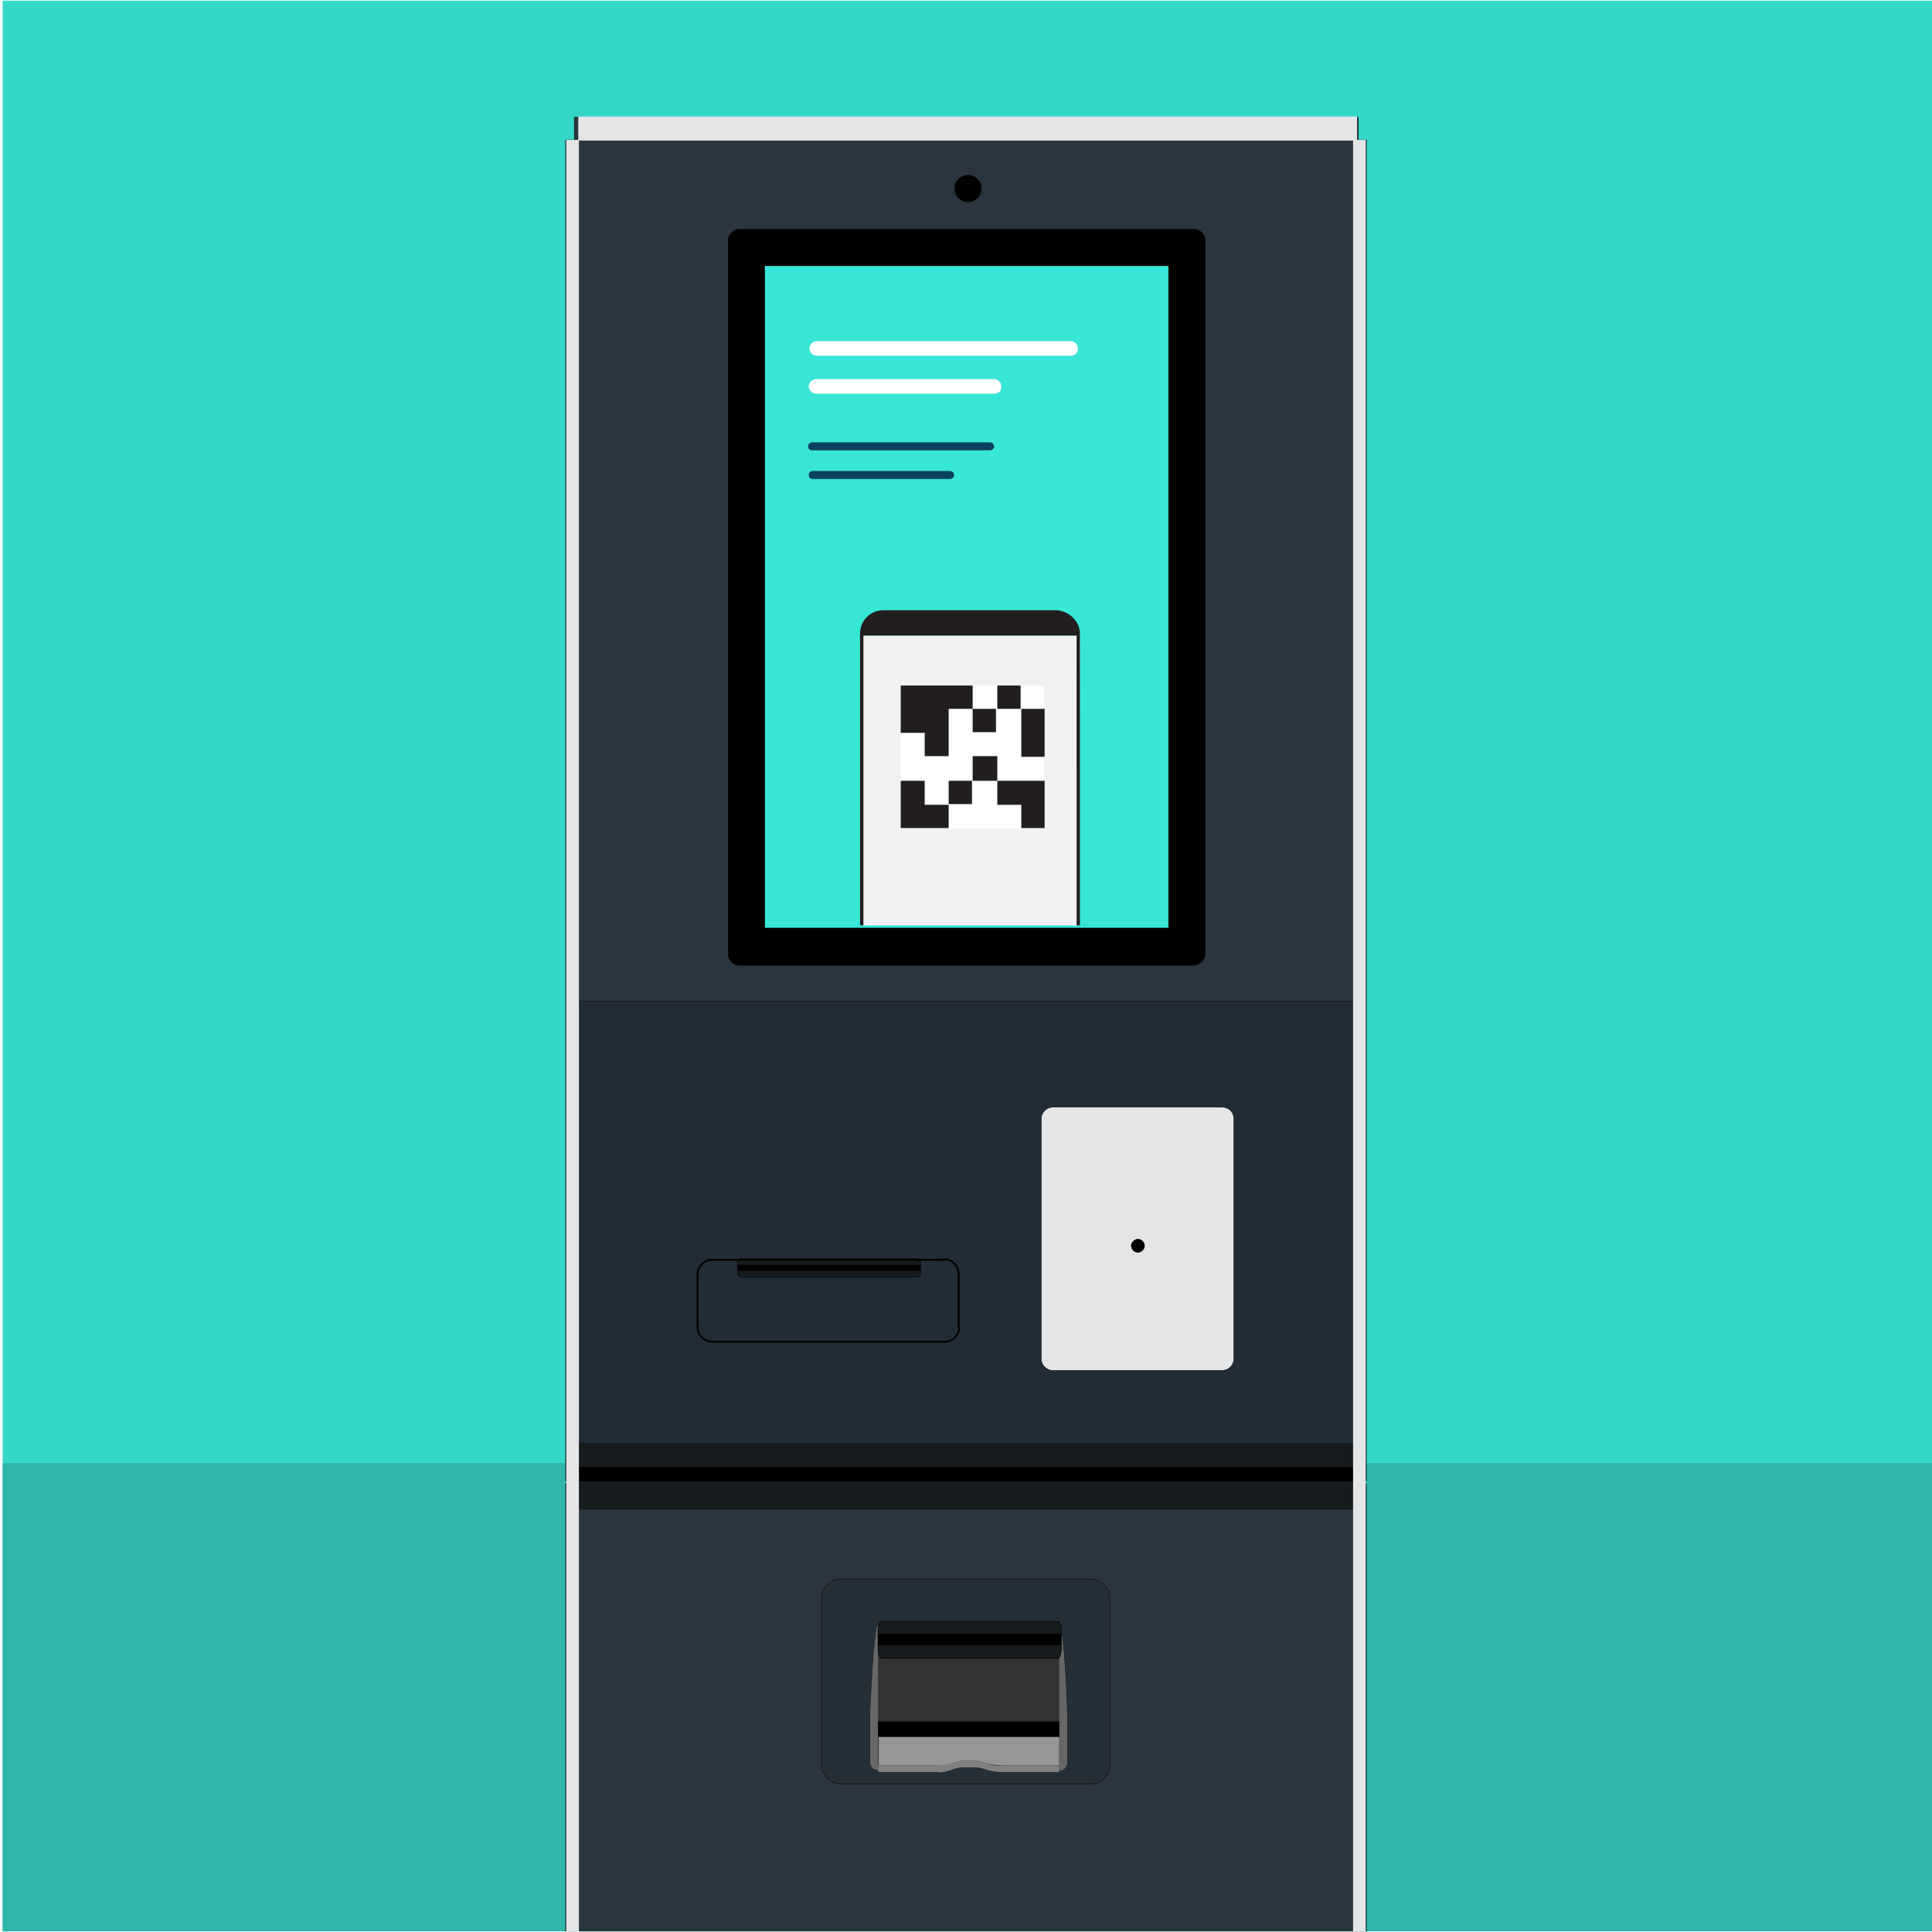 <svg id="eK83e2BpsnC1" xmlns="http://www.w3.org/2000/svg" xmlns:xlink="http://www.w3.org/1999/xlink" viewBox="0 0 290 290" shape-rendering="geometricPrecision" text-rendering="geometricPrecision"><defs><rect id="eK83e2BpsnC2" width="289.8" height="289.8" rx="0" ry="0"/><rect id="eK83e2BpsnC3" width="289.8" height="289.8" rx="0" ry="0"/><rect id="eK83e2BpsnC4" width="290.4" height="289.8" rx="0" ry="0"/><rect id="eK83e2BpsnC5" width="67.4" height="104.2" rx="0" ry="0"/><rect id="eK83e2BpsnC6" width="62" height="98.9" rx="0" ry="0"/><rect id="eK83e2BpsnC7" width="32.3" height="34" rx="0" ry="0"/><rect id="eK83e2BpsnC8" width="98.9" height="62" rx="0" ry="0"/><rect id="eK83e2BpsnC9" width="32.3" height="34" rx="0" ry="0"/><rect id="eK83e2BpsnC10" width="98.9" height="62" rx="0" ry="0"/><rect id="eK83e2BpsnC11" width="48" height="8.7" rx="0" ry="0"/><rect id="eK83e2BpsnC12" width="98.9" height="62" rx="0" ry="0"/><rect id="eK83e2BpsnC13" width="35.6" height="8.7" rx="0" ry="0"/><rect id="eK83e2BpsnC14" width="98.9" height="62" rx="0" ry="0"/></defs><g><g><g><g><g><g><g><g><g><g><g><g clip-path="url(#eK83e2BpsnC28)"><rect width="289.8" height="289.8" rx="0" ry="0" transform="translate(.4 0.1)" fill="#35d7c6"/><clipPath id="eK83e2BpsnC28"><use width="289.8" height="289.8" xlink:href="#eK83e2BpsnC2" transform="translate(.4 0.1)"/></clipPath></g></g></g></g></g></g></g></g></g></g><g><g><g><g><g><g><g><g><g clip-path="url(#eK83e2BpsnC40)"><rect width="289.8" height="70.4" rx="0" ry="0" transform="translate(.4 219.6)" fill="#2eb7aa"/><clipPath id="eK83e2BpsnC40"><use width="289.8" height="289.8" xlink:href="#eK83e2BpsnC3" transform="translate(.4 0.1)"/></clipPath></g></g></g></g></g></g></g></g></g></g><g><g clip-path="url(#eK83e2BpsnC168)"><g><g><path d="M205,21h-.9c-.1,0-.1.1-.1.1v2c0,0,0,0,0,0s0,0,0,0h-.1v0-1.3-.2-.2-.2-3.5c0-.1-.1-.1-.1-.1h-117.5c-.1,0-.1.1-.1.1v3.5.2.2.2v1.2l-.1.1c0,0,0,0,0,0s0,0,0,0v-2c-.1-.1-.1-.1-.2-.1h-.9c-.1,0-.1.1-.1.1v3.2v148.6v12.1v35.6v1.6c0,.1.1.1.1.1h.9v.4h-.9c-.1,0-.1.1-.1.1v1.6v248.8v9.9c0,.1.1.1.1.1h.9.1h9.6v4.8c0,.2,0,.4.1.5.1.2.2.3.3.4s.1.1.2.1h-8.2-3c-.1,0-.1.1-.1.1v3.1c0,.1.1.1.1.1h3.1h113.9h3.1c.1,0,.1-.1.1-.1v-3.1c0-.1-.1-.1-.1-.1h-3.1-8.2c.1,0,.1-.1.2-.1.1-.1.2-.3.3-.4.1-.2.1-.3.1-.5v-4.8h9.6.1.9c.1,0,.1-.1.1-.1v-9.9-248.8-1.6c0-.1-.1-.1-.1-.1h-.9v-.4h.9c.1,0,.1-.1.1-.1v-1.6-35.6-12.1-148.6-3.2c.1-.1,0-.1-.1-.1Z" fill="#2a353f" stroke="#000" stroke-width="0.059" stroke-linecap="round" stroke-linejoin="round" stroke-miterlimit="1"/><rect width="117.4" height="68.1" rx="0" ry="0" transform="translate(86.3 150.3)" fill="#212c37" stroke="#000" stroke-width="0.059" stroke-linecap="round" stroke-linejoin="round" stroke-miterlimit="1"/><path d="M163.6,267.8h-37.3c-1.6,0-3-1.3-3-3v-24.8c0-1.6,1.3-3,3-3h37.3c1.6,0,3,1.3,3,3v24.8c0,1.7-1.3,3-3,3Z" fill="#252f38" stroke="#000" stroke-width="0.059" stroke-miterlimit="1"/><path d="M183.5,166.2h-25.5c-.9,0-1.7.8-1.7,1.7v36.1c0,.9.8,1.7,1.7,1.7h25.5c.9,0,1.7-.8,1.7-1.7v-36.1c0-.9-.7-1.7-1.7-1.7Z" fill="#e4e5e6" stroke="#000" stroke-width="0.059" stroke-linecap="round" stroke-linejoin="round" stroke-miterlimit="1"/></g><path d="M171.8,187c0,.5-.5,1-1,1s-1-.5-1-1s.5-1,1-1s1,.4,1,1Z" stroke="#000" stroke-width="0.059" stroke-linecap="round" stroke-linejoin="round" stroke-miterlimit="1"/><circle r="2" transform="translate(145.3 28.3)" stroke="#000" stroke-width="0.059" stroke-linecap="round" stroke-linejoin="round" stroke-miterlimit="1"/><g><g><g clip-path="url(#eK83e2BpsnC57)"><g><image width="1096" height="706" xlink:href="BDC1BA8D58D6BD0A.html" preserveAspectRatio="xMidYMid meet" transform="matrix(0 0.095-.095 0 178.826 37.89)"/></g><clipPath id="eK83e2BpsnC57"><use width="67.4" height="104.2" xlink:href="#eK83e2BpsnC5" transform="translate(111.4 37.9)"/></clipPath></g></g><rect width="104.2" height="67.4" rx="0" ry="0" transform="translate(93 56.3)" fill="none"/><g><g clip-path="url(#eK83e2BpsnC64)"><g transform="translate(-0 0)"><image width="1040" height="650" xlink:href="BDC1BA8D58D6BD0E.html" preserveAspectRatio="xMidYMid meet" transform="matrix(0-.095 0.095 0 114.118 139.094)"/></g><clipPath id="eK83e2BpsnC64"><use width="62" height="98.9" xlink:href="#eK83e2BpsnC6" transform="translate(114.1 40.2)"/></clipPath></g></g><g><g clip-path="url(#eK83e2BpsnC74)"><g><g clip-path="url(#eK83e2BpsnC72)"><g><image width="1040" height="650" xlink:href="BDC1BA8D58D6BD09.html" preserveAspectRatio="xMidYMid meet" transform="matrix(.095 0 0 0.095 69.882 35.472)"/></g><clipPath id="eK83e2BpsnC72"><use width="98.9" height="62" xlink:href="#eK83e2BpsnC8" transform="translate(69.9 35.5)"/></clipPath></g></g><clipPath id="eK83e2BpsnC74"><use width="32.3" height="34" xlink:href="#eK83e2BpsnC7" transform="translate(128.7 47.7)"/></clipPath></g></g><g><g clip-path="url(#eK83e2BpsnC84)"><g><g clip-path="url(#eK83e2BpsnC82)"><g><image width="1040" height="650" xlink:href="BDC1BA8D58D6BD0B.html" preserveAspectRatio="xMidYMid meet" transform="matrix(.095 0 0 0.095 121.442 85.093)"/></g><clipPath id="eK83e2BpsnC82"><use width="98.9" height="62" xlink:href="#eK83e2BpsnC10" transform="translate(121.4 85.1)"/></clipPath></g></g><clipPath id="eK83e2BpsnC84"><use width="32.3" height="34" xlink:href="#eK83e2BpsnC9" transform="translate(128.7 97.4)"/></clipPath></g></g><g><g clip-path="url(#eK83e2BpsnC94)"><g><g clip-path="url(#eK83e2BpsnC92)"><g><image width="1040" height="650" xlink:href="BDC1BA8D58D6BD08.html" preserveAspectRatio="xMidYMid meet" transform="matrix(.095 0 0 0.095 119.019 77.058)"/></g><clipPath id="eK83e2BpsnC92"><use width="98.9" height="62" xlink:href="#eK83e2BpsnC12" transform="translate(119 77.1)"/></clipPath></g></g><clipPath id="eK83e2BpsnC94"><use width="48" height="8.7" xlink:href="#eK83e2BpsnC11" transform="translate(121.6 128.9)"/></clipPath></g></g><g><g clip-path="url(#eK83e2BpsnC104)"><g><g clip-path="url(#eK83e2BpsnC102)"><g><image width="1040" height="650" xlink:href="BDC1BA8D58D6BD16.html" preserveAspectRatio="xMidYMid meet" transform="matrix(.095 0 0 0.095 34.684-10.17)"/></g><clipPath id="eK83e2BpsnC102"><use width="98.9" height="62" xlink:href="#eK83e2BpsnC14" transform="translate(34.7-10.2)"/></clipPath></g></g><clipPath id="eK83e2BpsnC104"><use width="35.6" height="8.7" xlink:href="#eK83e2BpsnC13" transform="translate(115.3 41.7)"/></clipPath></g></g><rect width="7.7" height="17.6" rx="0" ry="0" transform="translate(164.7 42.6)" fill="#f05b62"/><rect width="3.9" height="45.5" rx="0" ry="0" transform="translate(168.6 90.2)" fill="#2cbbb3"/><g><rect width="65.9" height="102.1" rx="0" ry="0" transform="translate(112.2 39.2)" fill="#37e6d5" stroke="#000" stroke-width="0.054" stroke-linecap="round" stroke-linejoin="round"/><g><g><path d="M160.7,53.4h-38.1c-.6,0-1.1-.5-1.1-1.1s.5-1.1,1.1-1.1h38.1c.6,0,1.1.5,1.1,1.1.1.5-.4,1.1-1.1,1.1v0Z" fill="#fff"/><path d="M149.2,59.1h-26.7c-.6,0-1.1-.5-1.1-1.1s.5-1.1,1.1-1.1h26.7c.6,0,1.1.5,1.1,1.1.1.6-.4,1.1-1.1,1.1Z" fill="#fff"/><path d="M148.6,67.6h-26.7c-.3,0-.6-.2-.6-.6c0-.3.2-.6.6-.6h26.7c.3,0,.6.2.6.6.1.2-.2.6-.6.6Z" fill="#0b4160"/><path d="M142.6,71.9h-20.6c-.3,0-.6-.2-.6-.6c0-.3.2-.6.6-.6h20.6c.3,0,.6.2.6.6.1.3-.3.6-.6.6Z" fill="#0b4160"/></g></g><g><g><polygon points="162,138.9 129.3,138.9 129.3,95.4 162.1,95.4" fill="#f1f1f1"/><g><rect width="21.5" height="21.5" rx="0" ry="0" transform="translate(135.2 102.9)" fill="#fff"/><g><rect width="3.5" height="3.5" rx="0" ry="0" transform="translate(146 106.4)" fill="#221e1f"/><rect width="3.5" height="3.5" rx="0" ry="0" transform="translate(149.7 102.9)" fill="#221e1f"/><rect width="3.5" height="7.2" rx="0" ry="0" transform="translate(153.3 106.4)" fill="#221e1f"/><polygon points="149.7,117.2 149.7,113.5 146,113.5 146,117.2 149.7,117.2 149.7,120.8 153.3,120.8 153.3,124.3 156.8,124.3 156.8,117.2" fill="#221e1f"/><rect width="3.5" height="3.5" rx="0" ry="0" transform="translate(142.4 117.2)" fill="#221e1f"/><polygon points="138.8,113.5 142.4,113.5 142.4,106.4 146,106.4 146,102.9 135.2,102.9 135.2,110 138.8,110" fill="#221e1f"/><polygon points="138.8,117.2 135.2,117.2 135.2,124.3 142.4,124.3 142.4,120.8 138.8,120.8" fill="#221e1f"/></g></g></g><path d="M158.6,91.6h-26c-2,0-3.5,1.6-3.5,3.5v43.8h.5v-43.5h32v43.5h.5v-43.8c0-1.9-1.7-3.4-3.5-3.5Z" fill="#221e1f"/></g></g></g><path d="M180.9,143.2v-107.1c0-.9-.7-1.7-1.7-1.7h-68.2c-.9,0-1.7.7-1.7,1.7v107.1c0,.9.7,1.7,1.7,1.7h68.2c1-.1,1.7-.8,1.7-1.7Zm-66.1-3.8v-99.5h60.6v99.4h-60.6Z" stroke="#000" stroke-width="0.041" stroke-linecap="round" stroke-linejoin="round" stroke-miterlimit="1"/><rect width="117.1" height="3.7" rx="0" ry="0" transform="translate(86.3 216.6)" fill="#161b1d"/><polygon points="203.7,217.9 203.7,222.4 86.1,222.4 86.1,217.9 86.3,217.9 86.3,220.2 203.5,220.2 203.5,217.9"/><rect width="117.6" height="4.2" rx="0" ry="0" transform="translate(86.1 222.4)" fill="#161b1d"/><rect width="116.9" height="3.6" rx="0" ry="0" transform="translate(86.8 17.5)" fill="#e4e5e6"/><rect width="1.9" height="462.1" rx="0" ry="0" transform="translate(85 21)" fill="#e4e5e6"/><rect width="1.9" height="462.1" rx="0" ry="0" transform="translate(203.1 21)" fill="#e4e5e6"/><g><path d="M160.2,264.5c0,.7-.6,1.2-1.2,1.2v.1.1l-.1.1h-.1-.1-.2-.2-.2-.1-7.6c-.7,0-1.5-.1-2.2-.3l-.3-.1-.3-.1-.4-.1-.5-.1h-.5-.5-.5-.5-.5l-.5.1-.4.1-.3.1-.3.1c-.7.3-1.5.4-2.2.3h-7.6-.2-.2-.2-.2-.1-.1l-.1-.1v-.1-.1c-.7,0-1.2-.5-1.2-1.2v-7c0-.7.6-13.7,1.2-13.7h27.2c.7,0,1.2,13,1.2,13.7v7v0Z" fill="#252f38" stroke="#000" stroke-width="0.044" stroke-miterlimit="1"/><rect width="27.2" height="14.5" rx="0" ry="0" transform="translate(131.8 243.9)" fill="#333"/><path d="M159,260.7v4.1.1l-.1.1h-.1-.1-.2-.2-.2-.1-7.6c-.7,0-1.5-.1-2.2-.3l-.3-.1-.3-.1-.4-.1-.4-.1h-.5-.5-.5-.5-.5l-.5.1-.4.1-.3.1-.3.1c-.7.3-1.5.4-2.2.3h-7.6-.2-.2-.2-.2-.1-.1l-.1-.1v-.1-4.1h27.1v0Z" fill="#969696"/><path d="M159,264.8v1v.1l-.1.1h-.1-.1-.2-.2-.2-.1-7.6c-.7,0-1.5-.1-2.2-.3l-.3-.1-.3-.1-.4-.1-.5-.1h-.5-.5-.5-.5-.5l-.5.1-.4.1-.3.1-.3.1c-.7.3-1.5.4-2.2.3h-7.6-.2-.2-.2-.2-.1-.1l-.1-.1v-.1-1v.1l.1.1h.1.1.2.2.2.2h7.6c.7,0,1.5-.1,2.2-.3l.3-.1.3-.1.4-.1.5-.1h.5.5.5.5.5l.5.1.4.1.3.1.3.1c.7.3,1.5.4,2.2.3h7.6.2.2.2.2.1.1v-.2v0Z" fill="#808080"/><path d="M160.2,257.6v7c0,.7-.6,1.2-1.2,1.2v-21.8c.7-.2,1.2,12.9,1.2,13.6Z" fill="#676767"/><path d="M131.8,243.9v21.8c-.7,0-1.2-.5-1.2-1.2v-7c0-.6.6-13.7,1.2-13.6Z" fill="#676767"/><rect width="27.2" height="2.3" rx="0" ry="0" transform="translate(131.8 258.4)"/></g><path d="M159.3,246.9v.4c0,.8-.2,1.6-.5,1.6h-26.5c-.3,0-.5-.7-.5-1.6v-.4h27.5Z" fill="#161b1d" stroke="#000" stroke-width="0.096" stroke-linecap="round" stroke-linejoin="round" stroke-miterlimit="1"/><path d="M159.3,245v.4h-27.5v-.4c0-.8.2-1.6.5-1.6h26.5c.3,0,.5.6.5,1.6Z" fill="#161b1d" stroke="#000" stroke-width="0.096" stroke-linecap="round" stroke-linejoin="round" stroke-miterlimit="1"/><rect width="27.5" height="1.6" rx="0" ry="0" transform="translate(131.8 245.3)" stroke="#000" stroke-width="0.096" stroke-linecap="round" stroke-linejoin="round" stroke-miterlimit="1"/><path d="M138.2,190.7v.2c0,.4-.2.8-.5.8h-26.5c-.3,0-.5-.4-.5-.8v-.2h27.5Z" fill="#161b1d" stroke="#000" stroke-width="0.068" stroke-linecap="round" stroke-linejoin="round" stroke-miterlimit="1"/><path d="M138.2,189.7v.2h-27.5v-.2c0-.4.2-.8.5-.8h26.5c.3.1.5.4.5.8Z" fill="#161b1d" stroke="#000" stroke-width="0.068" stroke-linecap="round" stroke-linejoin="round" stroke-miterlimit="1"/><rect width="27.5" height="0.8" rx="0" ry="0" transform="translate(110.7 189.9)" stroke="#000" stroke-width="0.068" stroke-linecap="round" stroke-linejoin="round" stroke-miterlimit="1"/><g><g><line x1="104.7" y1="191.2" x2="104.7" y2="199.2" fill="none" stroke="#000" stroke-width="0.266" stroke-linecap="round" stroke-linejoin="round" stroke-miterlimit="10"/></g><g><path d="M104.7,199.2c0,1.2,1,2.2,2.2,2.2" fill="none" stroke="#000" stroke-width="0.266" stroke-linecap="round" stroke-linejoin="round" stroke-miterlimit="10"/></g><g><line x1="106.9" y1="201.4" x2="141.8" y2="201.4" fill="none" stroke="#000" stroke-width="0.266" stroke-linecap="round" stroke-linejoin="round" stroke-miterlimit="10"/></g><g><path d="M141.8,201.4c1.2,0,2.2-1,2.2-2.2" fill="none" stroke="#000" stroke-width="0.266" stroke-linecap="round" stroke-linejoin="round" stroke-miterlimit="10"/></g><g><line x1="143.9" y1="199.2" x2="143.9" y2="191.2" fill="none" stroke="#000" stroke-width="0.266" stroke-linecap="round" stroke-linejoin="round" stroke-miterlimit="10"/></g><g><path d="M143.9,191.2c0-1.2-1-2.2-2.2-2.2" fill="none" stroke="#000" stroke-width="0.266" stroke-linecap="round" stroke-linejoin="round" stroke-miterlimit="10"/></g><g><line x1="141.8" y1="189.1" x2="106.9" y2="189.1" fill="none" stroke="#000" stroke-width="0.266" stroke-linecap="round" stroke-linejoin="round" stroke-miterlimit="10"/></g><g><path d="M106.9,189.1c-1.2,0-2.2,1-2.2,2.2" fill="none" stroke="#000" stroke-width="0.266" stroke-linecap="round" stroke-linejoin="round" stroke-miterlimit="10"/></g></g></g><clipPath id="eK83e2BpsnC168"><use width="290.4" height="289.8" xlink:href="#eK83e2BpsnC4" transform="translate(-.2 0.1)"/></clipPath></g></g></g><g transform="translate(201.925 202.278)"><ellipse rx="10" ry="10" transform="translate(106.8 121.6)" fill="#acacac"/><g><path d="M289.5,227v65.8h-11.8L197.4,221c-14.9,3.4-55.1-6.2-59.4-19.2l13.4-19l.1-.1c17.3-19.4,48.4-36.9,48.4-36.9l2.4-6.4h14.9c.8.7,1.5,1.8,1.6,3l3.6,23.3c.6,4.3,2.9,8.2,6.4,10.9L289.5,227Z" fill="#acacac"/><path d="M199.9,145.8c0,0-31,17.5-48.4,36.9l29.1-41.2c6.6,0,13.3,1.5,19.3,4.3Z" fill="#808080"/></g><g><g><path d="M185,52.1v151.1h-.1l-.4-.1h-76.7v-151l.5-.1h76.2l.5.1Z" fill="#cfd0d0"/><path d="M185,52.1l-.4-.1h-76.3l-.5.1c0-4.3,3.4-7.8,7.8-7.8v0h61.6c4.3,0,7.8,3.4,7.8,7.7c0,0,0,0,0,.1Z" fill="#333"/><path d="M184.4,203.1l.4.1c-.1,4.2-3.6,7.4-7.8,7.4h-61.6c-4.2-.1-7.5-3.3-7.8-7.4l.5-.1h76.3v0Z" fill="#333"/></g><g><path d="M184.9,203.1c-.1,4.2-3.6,7.4-7.8,7.4h-61.6c-4.2-.1-7.5-3.3-7.8-7.4h-.1v-151c0-4.3,3.4-7.8,7.8-7.8v0h61.6c4.3,0,7.8,3.4,7.8,7.7c0,.1,0,.1,0,.1v151.1l.1-.1v0v0Z" fill="none" stroke="#333" stroke-width="0.43" stroke-miterlimit="10"/><line x1="108.2" y1="52" x2="184.5" y2="52" fill="none" stroke="#231f20" stroke-width="0.43" stroke-miterlimit="10"/><line x1="108.4" y1="203.1" x2="184.4" y2="203.1" fill="none" stroke="#231f20" stroke-width="0.43" stroke-miterlimit="10"/></g><rect width="51" height="51" rx="0" ry="0" transform="translate(120.6 101.9)" fill="#fff"/><g><polygon points="120.6,101.9 120.6,118.9 129.1,118.9 129.1,127.4 137.6,127.4 137.6,110.4 146.1,110.4 146.1,101.9" fill="#231f20"/><rect width="8.4" height="8.4" rx="0" ry="0" transform="translate(146.1 110.4)" fill="#231f20"/><rect width="8.4" height="8.4" rx="0" ry="0" transform="translate(154.6 101.9)" fill="#231f20"/><rect width="8.4" height="17" rx="0" ry="0" transform="translate(163.1 110.4)" fill="#231f20"/><polygon points="154.6,127.4 146.1,127.4 146.1,135.9 154.6,135.9 154.6,144.5 163.1,144.5 163.1,152.9 171.6,152.9 171.6,135.9 154.6,135.9" fill="#231f20"/><rect width="8.4" height="8.4" rx="0" ry="0" transform="translate(137.6 135.9)" fill="#231f20"/><polygon points="129.1,135.9 120.6,135.9 120.6,152.9 137.6,152.9 137.6,144.5 129.1,144.5" fill="#231f20"/></g></g><g><g><path d="M107.1,161.7c5.2,0,9.6,4.3,9.6,9.6v.1c0,2.5-1,5-2.8,6.8s-4.2,2.8-6.8,2.8h-4.5c-5.2,0-9.6-4.3-9.6-9.6v-.1c0-2.5,1-5,2.8-6.8s4.2-2.8,6.8-2.8h4.5Z" fill="#acacac"/><path d="M107.1,182.8c5.2,0,9.6,4.3,9.6,9.6v.1c0,2.5-1,5-2.8,6.8s-4.2,2.8-6.8,2.8h-4.5c-5.2,0-9.6-4.2-9.6-9.5c0,0,0,0,0-.1c0-2.5,1-5,2.8-6.8s4.2-2.8,6.8-2.8l4.5-.1v0Z" fill="#acacac"/><path d="M103.1,139.5c5.6,0,10.2,4.6,10.2,10.2s-4.6,10.2-10.2,10.2-10.2-4.6-10.2-10.2v0c0-5.6,4.5-10.2,10.2-10.2-.1,0,0,0,0,0Z" fill="#acacac"/></g></g><path d="M189.7,103.3l27.6,36-17.3,6.4-21.4-31.2c-2.5-2.5-4.3-8.4-1.9-10.9l2.1-2.1c2.4-2.6,8.3-.7,10.9,1.8Z" fill="#acacac"/></g><g transform="translate(-.002 530.85)"><path d="M191.2,-232.2v78c0,.6-.1,1.3-.3,1.9h-41.1c-.2-.6-.3-1.2-.3-1.9v-78c0-.6.1-1.2.3-1.7h41.2c.1.6.2,1.2.2,1.7Z" fill="#262626"/><path d="M190.9,-233.9h-41.2c.8-2.5,3.1-4.1,5.6-4.1h29.9c2.7,0,5,1.7,5.7,4.1Z" fill="#262626"/><path d="M149.8,-152.3h41.1c-.8,2.4-3.1,4-5.5,4h-29.9c-2.7.1-4.9-1.5-5.7-4Z" fill="#262626"/><path d="M190.8,-152.3c-.8,2.4-3.1,4-5.5,4h-29.9c-2.5,0-4.8-1.7-5.5-4-.2-.6-.3-1.2-.3-1.9v-78c0-.6.1-1.2.3-1.7.8-2.5,3.1-4.1,5.6-4.1h29.9c2.6,0,4.9,1.7,5.6,4.1.2.5.3,1.1.3,1.7v78c0,.7-.2,1.3-.5,1.9Z" fill="none" stroke="#231f20" stroke-width="0.218" stroke-miterlimit="1"/><polyline points="149.7,-233.9 149.8,-233.9 190.9,-233.9" fill="none" stroke="#231f20" stroke-width="0.218" stroke-miterlimit="1"/><polyline points="149.8,-152.3 149.8,-152.3 190.8,-152.3" fill="none" stroke="#231f20" stroke-width="0.218" stroke-miterlimit="1"/><circle r="2.9" transform="translate(159.7-226.6)" fill="#b1b1b1"/><g><g><path d="M196.7,-190.5c0,0-.9-4.7-5.7-3.5l2.5-.8c2.6-1,4.1-3.8,3.3-6.6c0,0-1-5.1-6.1-3.5l-36.2,11.6-2.6-8.7c-.7-2.7-3.5-4.4-6.1-3.7h-.1c-.1,0-.2.1-.2.1l-.5.2c-2.8,1-4.3,4-3.4,6.8l5,17.1-.1,79.3h34.1l.1-59.7l9.2-2.9c2.6-.9,4-3.5,3.4-6.2-.2-.9-.7-1.8-1.4-2.5l.6-.2c2.6-.9,4-3.5,3.4-6.2c0,0-.6-3.4-3.9-3.5l1.6-.5c2.5-1,3.9-3.9,3.1-6.6Z" fill="#acacac"/></g></g></g></svg>
